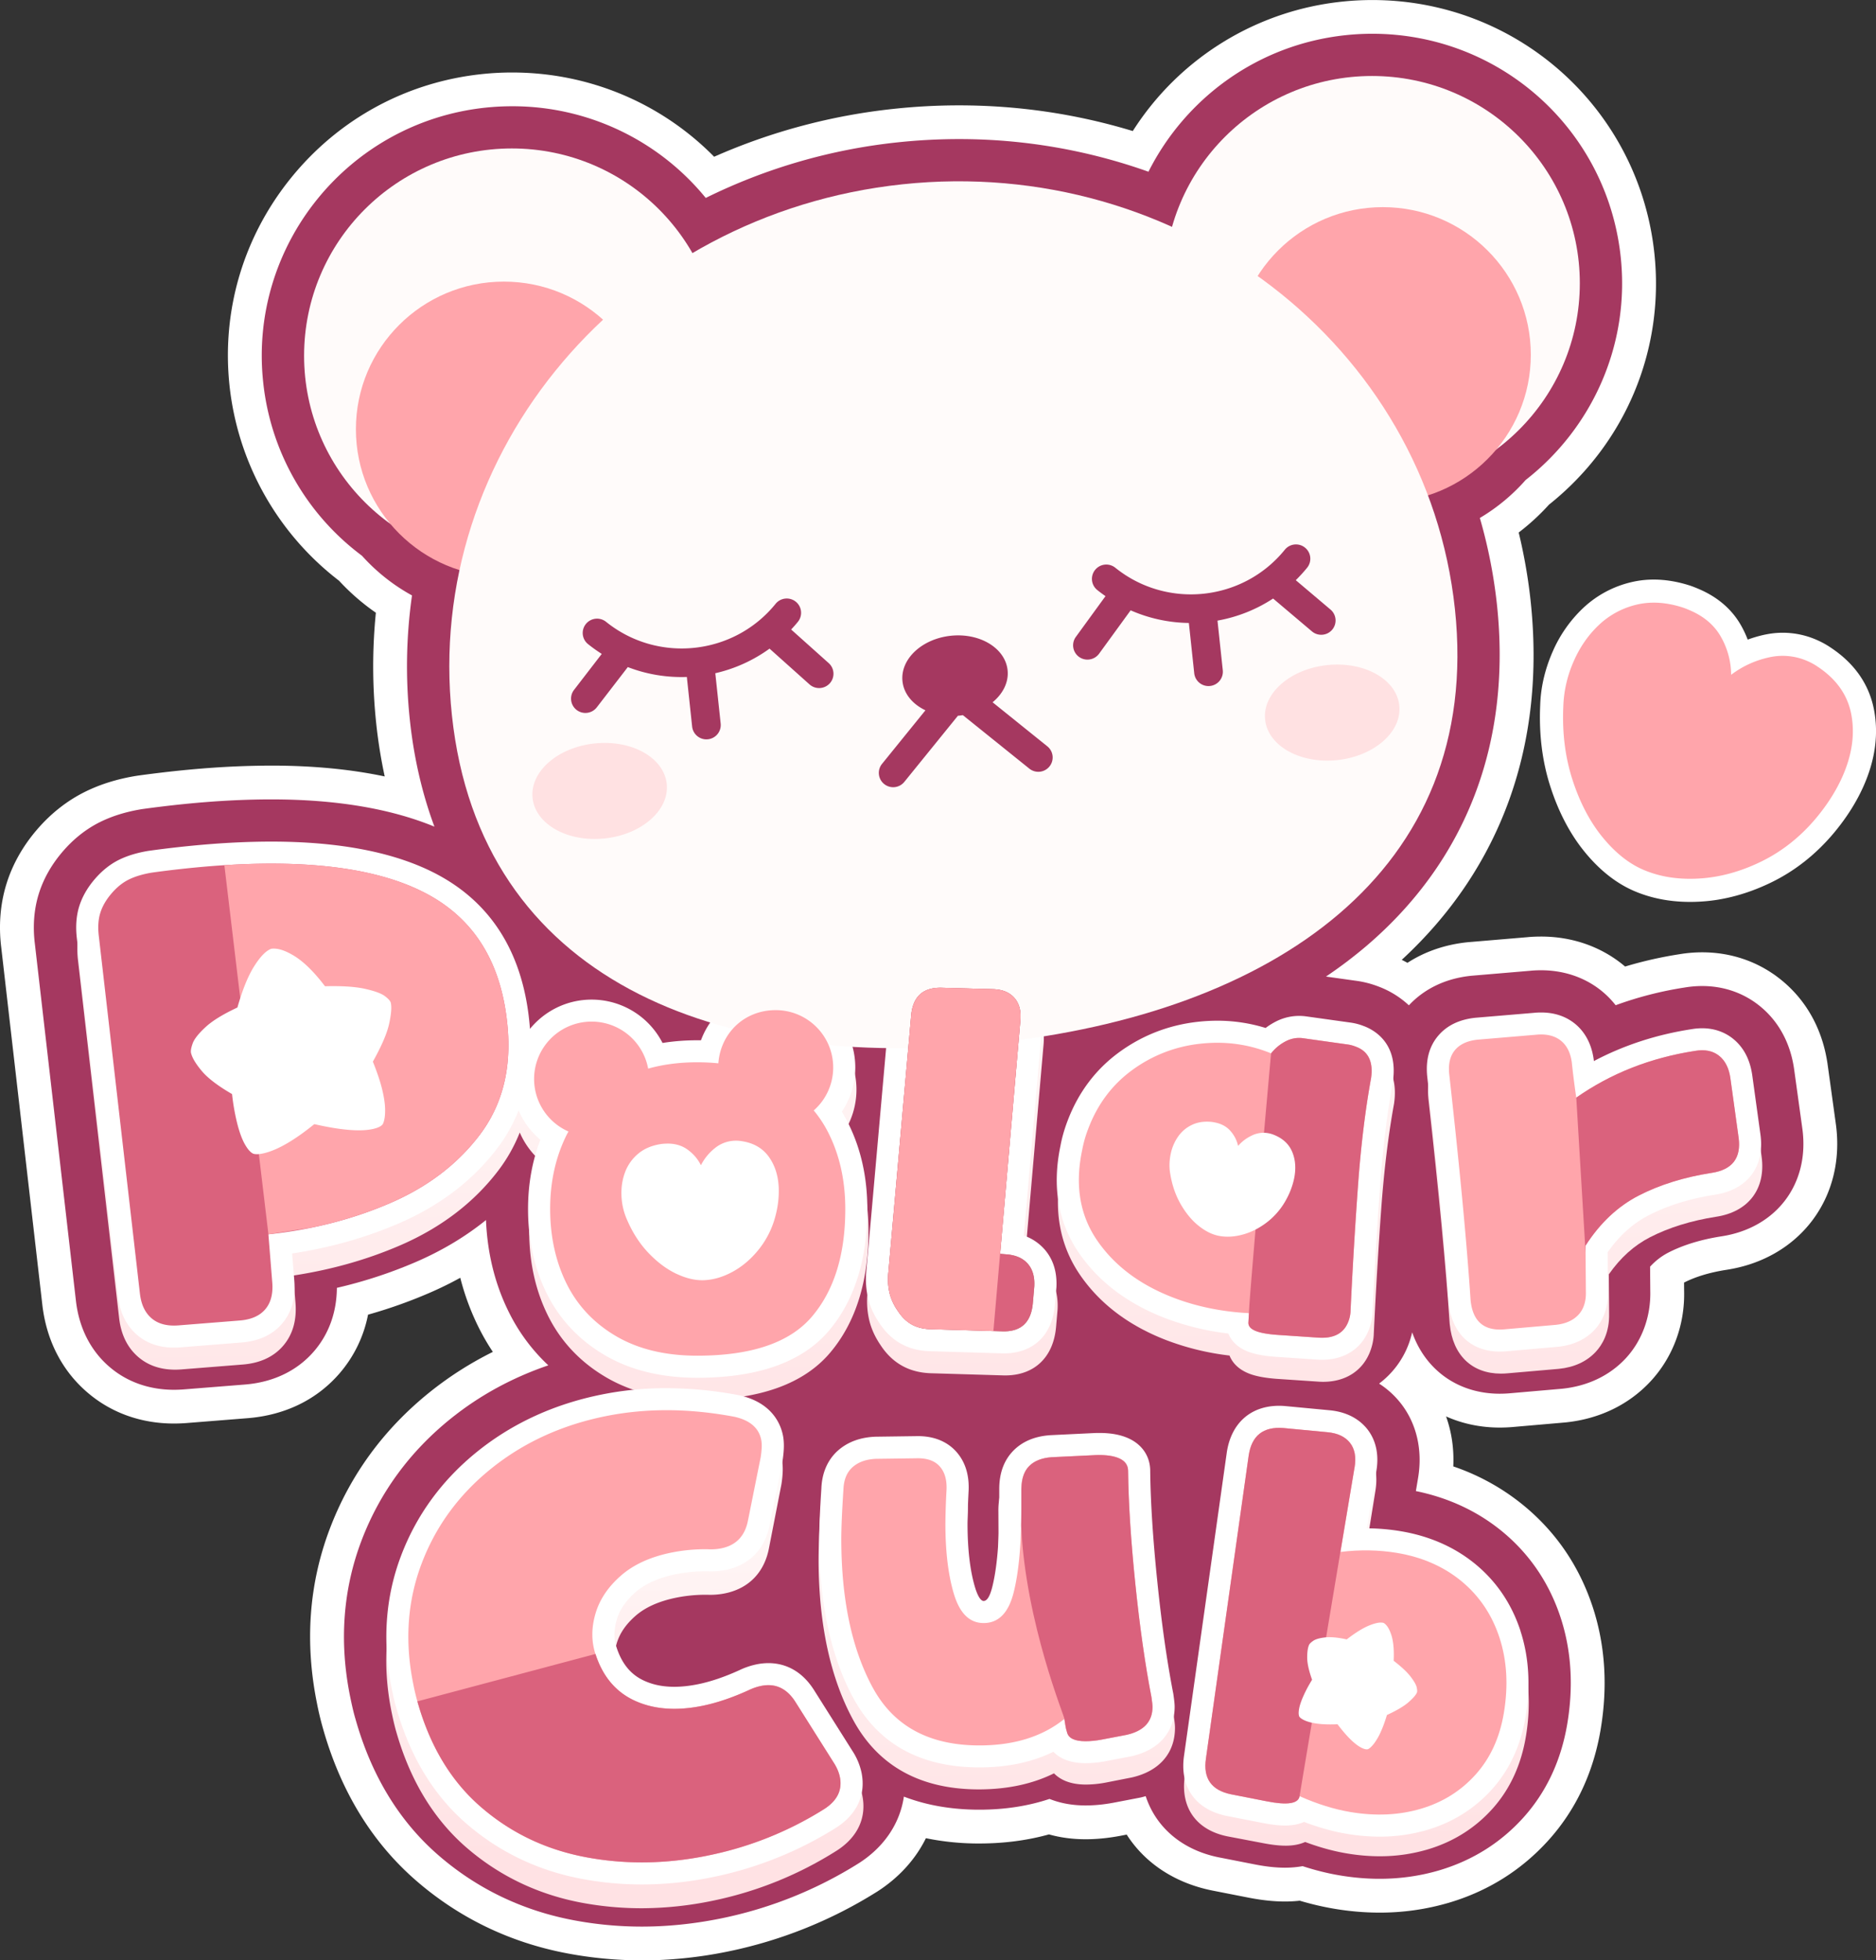 <svg xmlns="http://www.w3.org/2000/svg" width="157" height="164" fill="none"><rect width="100%" height="100%" fill="#333333" stroke="none"/><g clip-path="url(#a)"><path fill="#fff" d="M53.716 164c-2.135 0-4.272-.203-6.35-.604-4.734-.914-8.95-2.953-12.533-6.059-3.709-3.215-6.341-7.521-7.82-12.797a24.624 24.624 0 0 1-.49-2.063c-1.027-5.08-.666-9.983 1.074-14.571 1.711-4.513 4.535-8.368 8.394-11.461a29.012 29.012 0 0 1 5.255-3.347 18.671 18.671 0 0 1-1.19-2.053 20.742 20.742 0 0 1-1.536-4.148c-.831.459-1.696.883-2.589 1.268a40.665 40.665 0 0 1-5.13 1.818 10.63 10.63 0 0 1-2.347 4.868c-1.904 2.228-4.578 3.541-7.732 3.792l-5.122.408c-.361.028-.707.04-1.041.04-2.741 0-5.23-.887-7.203-2.565-2.147-1.82-3.469-4.371-3.814-7.373L.106 79.28C-.122 77.446.018 75.662.524 74c.5-1.637 1.356-3.174 2.546-4.565 1.179-1.381 2.559-2.464 4.098-3.219 1.257-.613 2.617-1.037 4.168-1.297l.212-.033c1.91-.262 3.71-.46 5.365-.592a73.637 73.637 0 0 1 5.8-.244c3.46 0 6.629.304 9.483.906a42.017 42.017 0 0 1-.71-4.427 45.136 45.136 0 0 1-.03-9.269 18.584 18.584 0 0 1-3.081-2.676 23.778 23.778 0 0 1-9.166-16.315c-.671-6.285 1.157-12.461 5.15-17.39 3.992-4.928 9.662-8.012 15.964-8.68a23.88 23.88 0 0 1 2.537-.134c6.418 0 12.465 2.545 16.906 7.048a50.322 50.322 0 0 1 15.081-4.012 51.22 51.22 0 0 1 5.4-.287c4.969 0 9.852.721 14.554 2.149A23.672 23.672 0 0 1 112.308.138c.839-.09 1.693-.135 2.537-.135 12.168 0 22.318 9.11 23.607 21.19.864 8.093-2.43 15.934-8.82 21.026a18.797 18.797 0 0 1-2.534 2.33 44.63 44.63 0 0 1 .998 5.729c1.279 11.98-2.447 22.329-10.785 30.021.161.08.321.163.477.25 1.467-.95 3.183-1.538 5.07-1.727l4.981-.42c.296-.032.73-.051 1.134-.051 2.47 0 4.762.756 6.628 2.183.136.105.271.214.402.325 1.476-.445 3-.791 4.553-1.031a11.532 11.532 0 0 1 1.9-.158c2.422 0 4.677.774 6.525 2.24 2.197 1.743 3.572 4.234 3.979 7.206l.683 4.936c.834 6.134-3.027 11.255-9.176 12.182-1.375.216-2.569.574-3.531 1.066l.005.662c.078 2.864-.932 5.596-2.842 7.636-1.821 1.938-4.268 3.112-7.082 3.4l-4.346.378c-.344.033-.765.053-1.159.053-1.617 0-3.136-.327-4.493-.933.468 1.307.674 2.721.604 4.182a18.807 18.807 0 0 1 5.943 3.311c2.698 2.235 4.628 5.09 5.739 8.489 1.033 3.17 1.254 6.599.653 10.19-.604 3.611-2.069 6.729-4.355 9.27-2.257 2.507-5.067 4.272-8.353 5.244a20.435 20.435 0 0 1-5.794.825c-1.231 0-2.496-.106-3.761-.318a23.999 23.999 0 0 1-2.917-.679c-.407.045-.822.068-1.242.068-.967 0-2.004-.114-3.168-.347l-2.925-.574c-3.125-.632-5.623-2.29-7.152-4.677l-.56.108c-1 .187-1.965.281-2.883.281-1.075 0-2.101-.136-3.06-.405-1.82.506-3.775.76-5.829.76a21.91 21.91 0 0 1-4.47-.443c-.868 1.758-2.243 3.282-4.034 4.44a37.639 37.639 0 0 1-12.672 5.067 36.11 36.11 0 0 1-7.07.717l.003-.005Z"/><path fill="#A53860" d="m150.838 94.432-.684-4.94c-.307-2.237-1.322-4.095-2.938-5.376-1.341-1.064-2.987-1.626-4.762-1.626-.486 0-.99.043-1.465.124a30.176 30.176 0 0 0-5.778 1.482 7.456 7.456 0 0 0-1.338-1.325c-1.367-1.047-3.063-1.6-4.904-1.6-.319 0-.648.015-.895.042l-4.934.417c-2.126.214-3.923 1.072-5.232 2.474a7.659 7.659 0 0 0-2.496-1.554 8.359 8.359 0 0 0-2.017-.512l-2.425-.34a38.229 38.229 0 0 0 3.38-2.557c8.381-7.153 12.158-17.033 10.927-28.568a42.391 42.391 0 0 0-1.43-7.24 15.978 15.978 0 0 0 3.834-3.179c5.507-4.293 8.745-11.237 7.953-18.664-1.135-10.64-10.074-18.665-20.791-18.665-.742 0-1.495.04-2.236.119-7.344.779-13.401 5.282-16.493 11.422a47.216 47.216 0 0 0-15.868-2.73c-1.692 0-3.409.092-5.1.27a47.535 47.535 0 0 0-16.083 4.653 20.87 20.87 0 0 0-16.204-7.67c-.743 0-1.496.04-2.238.118-11.476 1.22-19.819 11.52-18.596 22.963a20.813 20.813 0 0 0 8.268 14.522 15.893 15.893 0 0 0 4.187 3.321 42.193 42.193 0 0 0-.18 10.417c.338 3.177 1.03 6.161 2.056 8.926-3.669-1.509-8.24-2.28-13.644-2.28-1.75 0-3.627.077-5.576.233-1.6.127-3.338.318-5.194.572-.027.004-.11.018-.137.021-1.275.216-2.383.557-3.39 1.048-1.19.583-2.264 1.431-3.192 2.518-.935 1.095-1.605 2.291-1.991 3.554-.39 1.28-.495 2.682-.314 4.136l3.437 29.875c.262 2.276 1.246 4.197 2.84 5.546 1.451 1.235 3.306 1.889 5.363 1.889.263 0 .536-.01.817-.032l5.122-.408c2.389-.191 4.396-1.161 5.803-2.807 1.231-1.442 1.878-3.253 1.892-5.281a38.742 38.742 0 0 0 6.614-2.165c2.183-.943 4.144-2.116 5.866-3.507.115 2.799.76 5.393 1.923 7.723a15.469 15.469 0 0 0 3.293 4.431c-2.99 1.021-5.715 2.497-8.121 4.424-3.46 2.772-5.99 6.223-7.52 10.258-1.548 4.087-1.867 8.465-.948 13.015.167.819.317 1.448.442 1.86 1.327 4.735 3.665 8.58 6.95 11.428 3.202 2.777 6.975 4.599 11.213 5.417 1.902.367 3.856.553 5.812.553 2.135 0 4.325-.223 6.51-.661a34.676 34.676 0 0 0 11.691-4.67c2.11-1.364 3.404-3.335 3.728-5.544 1.88.723 3.993 1.094 6.318 1.094 2.112 0 4.078-.302 5.87-.901.811.326 1.807.546 3.019.546.744 0 1.529-.076 2.347-.23 0 0 2.213-.424 2.254-.433.147-.034.287-.074.429-.113.847 2.587 3.022 4.491 6.11 5.117l2.936.576c.978.196 1.832.291 2.61.291.512 0 1.006-.044 1.476-.129 1.063.346 2.117.61 3.148.779 1.111.186 2.22.279 3.296.279 1.718 0 3.396-.238 4.989-.708 2.776-.822 5.149-2.309 7.05-4.422 1.92-2.136 3.155-4.776 3.669-7.85.525-3.14.339-6.117-.553-8.852-.942-2.883-2.574-5.302-4.854-7.191-2.054-1.699-4.495-2.846-7.266-3.413l.186-1.11c.391-2.343-.131-4.567-1.471-6.26a7.374 7.374 0 0 0-1.793-1.622 7.351 7.351 0 0 0 2.468-3.291c.124-.327.22-.661.301-.997 1.103 3.142 3.842 5.135 7.328 5.135.318 0 .649-.018.913-.043l4.303-.374c2.125-.218 3.955-1.085 5.302-2.516 1.399-1.495 2.136-3.537 2.08-5.687l-.016-2.008a5.41 5.41 0 0 1 1.523-1.176c1.237-.635 2.732-1.094 4.426-1.359 4.626-.698 7.42-4.397 6.795-9.004v.002Z"/><path fill="url(#b)" d="M121.322 110.73c0 .019.004.038.006.06.255 2.583 1.856 4.125 4.284 4.125.202 0 .412-.01.604-.03l4.248-.369c1.281-.131 2.314-.606 3.074-1.414.539-.576 1.172-1.606 1.127-3.249l-.024-3.244c.979-1.399 2.113-2.418 3.453-3.106 1.575-.807 3.433-1.383 5.517-1.71 2.721-.41 4.183-2.337 3.816-5.032l-.684-4.943c-.184-1.338-.733-2.378-1.633-3.092-.709-.562-1.593-.859-2.559-.859-.297 0-.609.028-.891.078-2.944.454-5.684 1.348-8.173 2.668-.003-.036-.016-.136-.018-.152-.226-1.641-1.024-2.56-1.654-3.043-.755-.577-1.68-.87-2.748-.87-.202 0-.413.01-.597.03l-4.876.41c-1.347.135-2.401.64-3.133 1.503-.749.882-1.061 2.023-.921 3.412.87 7.782 1.469 14.116 1.781 18.828l.001-.001Z" style="mix-blend-mode:multiply"/><path fill="url(#c)" d="M72.745 110.443c.171.718.492 1.423.956 2.099.507.776 1.136 1.366 1.868 1.756.72.386 1.568.583 2.52.591l5.825.174c.069.002.138.004.207.004 2.447 0 4.04-1.519 4.26-4.062l.125-1.454c.067-1.281-.266-2.352-.99-3.184a4.054 4.054 0 0 0-1.732-1.155l1.553-17.863c.141-1.636-.456-2.68-.984-3.268-.53-.59-1.507-1.299-3.145-1.327l-4.192-.117-.22-.003c-2.464 0-4.065 1.502-4.285 4.014l-1.914 21.551a6.968 6.968 0 0 0 .148 2.244Z" style="mix-blend-mode:multiply"/><path fill="url(#d)" d="M114.253 87.692a4.835 4.835 0 0 0-1.199-.309l-3.633-.509a4.128 4.128 0 0 0-.606-.044 4.27 4.27 0 0 0-1.97.488 5.71 5.71 0 0 0-.831.525 13.638 13.638 0 0 0-4.045-.608c-.542 0-1.098.031-1.651.093a13.567 13.567 0 0 0-6.534 2.525c-1.972 1.43-3.43 3.36-4.336 5.739-.28.733-.483 1.448-.605 2.127-.713 3.417-.187 6.435 1.568 8.972 1.676 2.426 4.131 4.263 7.3 5.463a21.985 21.985 0 0 0 5.185 1.249c.213.535.679 1.146 1.683 1.528.558.21 1.294.348 2.265.421l3.543.238c.119.007.234.011.347.011 1.884 0 3.319-.93 3.935-2.552a4.583 4.583 0 0 0 .303-1.531c.183-3.769.394-7.299.629-10.492.232-3.166.589-6.08 1.058-8.659l.011-.07c.451-3.16-1.544-4.274-2.421-4.608l.004.003Z" style="mix-blend-mode:multiply"/><path fill="url(#e)" d="M71.141 95.918c-.18-.367-.38-.724-.595-1.07a6.62 6.62 0 0 0 1.13-3.695c0-3.664-2.989-6.645-6.663-6.645-2.842 0-5.312 1.813-6.253 4.366-.104-.002-.207-.002-.312-.002-1.004 0-1.975.076-2.904.226a6.661 6.661 0 0 0-5.935-3.627c-2.08 0-3.939.956-5.161 2.449-.004-.04-.004-.081-.007-.124-.482-6.01-3.09-10.318-7.753-12.8-3.42-1.82-8.088-2.744-13.877-2.744a66.81 66.81 0 0 0-5.292.223 88.873 88.873 0 0 0-5.025.556c-.935.157-1.725.398-2.418.735-.751.368-1.444.919-2.059 1.638-.618.723-1.054 1.495-1.299 2.291-.244.804-.306 1.721-.182 2.707l3.435 29.875c.16 1.391.707 2.49 1.621 3.265.816.693 1.845 1.043 3.066 1.043.173 0 .35-.008.535-.022l5.122-.408c1.453-.116 2.594-.646 3.39-1.578.795-.931 1.14-2.139 1.023-3.59l-.182-2.277c3.177-.482 6.18-1.33 8.949-2.528 3.41-1.474 6.173-3.582 8.212-6.264a13.375 13.375 0 0 0 1.791-3.175 6.662 6.662 0 0 0 1.823 2.456c-.685 1.78-1.033 3.721-1.033 5.79 0 2.603.53 4.984 1.572 7.08 1.077 2.166 2.72 3.904 4.88 5.164 2.13 1.244 4.723 1.875 7.705 1.875 5.104 0 8.812-1.326 11.024-3.939 2.133-2.521 3.213-5.945 3.213-10.178 0-2.599-.52-4.977-1.546-7.07l.005-.003Z" style="mix-blend-mode:multiply"/><path fill="url(#f)" d="m71.362 148.327-3.155-4.938c-1.2-1.93-2.776-2.327-3.889-2.32a4.98 4.98 0 0 0-.967.104 6.32 6.32 0 0 0-1.444.493c-1.251.58-2.426.984-3.492 1.205a10.04 10.04 0 0 1-1.956.221c-.959.005-1.792-.157-2.547-.5-1.105-.5-1.863-1.41-2.315-2.788-.234-.703-.232-1.449.003-2.277.24-.845.748-1.605 1.553-2.318.813-.725 1.956-1.243 3.394-1.541.79-.163 1.609-.249 2.436-.253h.195a6.22 6.22 0 0 0 1.513-.12c1.983-.41 3.287-1.765 3.668-3.802l1.033-5.295.014-.081c.13-.872.134-1.539.018-2.105-.206-.991-.955-2.742-3.656-3.334a32.664 32.664 0 0 0-6.098-.563c-1.858.01-3.69.199-5.448.563-3.933.815-7.408 2.428-10.328 4.794-2.946 2.388-5.091 5.346-6.374 8.789-1.29 3.463-1.535 7.19-.727 11.073.147.709.279 1.244.388 1.606 1.163 4.051 3.154 7.309 5.922 9.68 2.739 2.348 5.965 3.882 9.59 4.561a27.24 27.24 0 0 0 5.142.459 29.486 29.486 0 0 0 5.806-.626 31.018 31.018 0 0 0 10.44-4.229c1.724-1.129 2.463-2.764 2.08-4.603a5.364 5.364 0 0 0-.8-1.857l.001.002Z" style="mix-blend-mode:multiply"/><path fill="url(#g)" d="M98.206 143.378c-.537-2.684-1.003-5.832-1.385-9.359-.383-3.523-.6-6.627-.643-9.205-.007-1.196-.66-2.18-1.792-2.701-.675-.311-1.49-.459-2.494-.454-.115 0-.234.003-.383.009 0 0-3.719.199-3.733.201-1.295.101-2.33.548-3.078 1.329-.767.802-1.153 1.876-1.146 3.194l.009 1.684c.016 2.786-.17 4.984-.551 6.533-.19.769-.429 1.158-.712 1.16-.333.001-.605-.746-.707-1.066-.44-1.396-.67-3.217-.682-5.415-.004-.597.02-1.475.069-2.581.085-1.391-.262-2.532-1.031-3.396-.534-.597-1.526-1.308-3.225-1.297-.07 0-3.535.067-3.549.069-1.261.053-2.312.443-3.125 1.162-.6.534-1.327 1.518-1.386 3.182-.11 1.879-.16 3.258-.156 4.218.03 5.339 1.014 9.811 2.92 13.291 2.11 3.852 5.675 5.79 10.595 5.762 2.343-.014 4.414-.465 6.187-1.343.491.507 1.317.945 2.7.938a9.17 9.17 0 0 0 1.682-.175l2.144-.422c2.3-.528 3.61-2.048 3.598-4.169 0-.184-.021-.433-.113-1.059l-.016-.09h.003Z" style="mix-blend-mode:multiply"/><path fill="url(#h)" d="M127.245 138.016c-.744-2.235-2.016-4.101-3.779-5.546-1.747-1.427-3.869-2.351-6.313-2.744a17.685 17.685 0 0 0-2.82-.221l.776-4.807c.28-1.731-.27-2.853-.78-3.489-.501-.628-1.454-1.409-3.152-1.561l-3.733-.332a6.356 6.356 0 0 0-.51-.017c-2.374.014-3.999 1.473-4.352 3.924l-3.428 25.352c-.383 2.65.964 4.54 3.609 5.06l2.954.562c.747.144 1.373.213 1.913.21.668-.004 1.189-.126 1.597-.309 1.233.462 2.445.791 3.614.978.921.149 1.835.221 2.714.216a14 14 0 0 0 3.98-.587c2.136-.645 3.952-1.796 5.402-3.425 1.454-1.637 2.39-3.684 2.776-6.089.416-2.578.259-4.991-.468-7.175Z" style="mix-blend-mode:multiply"/><path fill="#fff" d="M72.647 108.599c.172.717.492 1.422.957 2.099.507.775 1.135 1.365 1.867 1.756.721.385 1.568.583 2.521.59l5.824.175.207.003c2.447 0 4.04-1.519 4.26-4.062l.126-1.454c.067-1.281-.266-2.351-.99-3.183a4.056 4.056 0 0 0-1.732-1.156l1.552-17.862c.142-1.636-.455-2.68-.983-3.269-.53-.59-1.508-1.299-3.145-1.327l-4.192-.116a9.087 9.087 0 0 0-.22-.004c-2.464 0-4.066 1.502-4.286 4.014L72.5 106.355a7.01 7.01 0 0 0 .147 2.244Zm41.509-22.75a4.841 4.841 0 0 0-1.2-.31l-3.632-.508a4.267 4.267 0 0 0-2.576.444 5.654 5.654 0 0 0-.831.524 13.643 13.643 0 0 0-4.045-.608c-.542 0-1.098.032-1.651.094-2.4.27-4.598 1.118-6.535 2.525-1.971 1.43-3.43 3.36-4.335 5.738-.28.734-.484 1.45-.606 2.128-.712 3.417-.186 6.434 1.568 8.971 1.676 2.426 4.132 4.264 7.3 5.463a21.98 21.98 0 0 0 5.186 1.25c.212.535.678 1.146 1.683 1.528.558.21 1.293.348 2.264.42l3.544.239c.118.007.233.01.347.01 1.883 0 3.318-.929 3.935-2.551.188-.493.29-1.009.303-1.532.182-3.768.393-7.298.629-10.49.232-3.167.588-6.08 1.058-8.66l.01-.07c.452-3.16-1.543-4.275-2.42-4.608l.004.003Zm7.069 23.036c0 .019.003.039.005.06.255 2.583 1.857 4.125 4.284 4.125.202 0 .413-.01.604-.03l4.249-.369c1.281-.131 2.314-.606 3.074-1.413.539-.576 1.171-1.606 1.127-3.249l-.025-3.244c.98-1.4 2.114-2.419 3.453-3.106 1.575-.808 3.434-1.384 5.517-1.71 2.722-.41 4.184-2.338 3.817-5.032l-.684-4.944c-.184-1.338-.734-2.378-1.634-3.092-.708-.562-1.592-.859-2.558-.859-.298 0-.61.029-.891.078-2.945.454-5.684 1.348-8.173 2.668a25.198 25.198 0 0 0-.018-.152c-.227-1.641-1.024-2.56-1.655-3.042-.755-.578-1.679-.871-2.748-.871-.202 0-.413.01-.597.03l-4.876.41c-1.346.136-2.401.64-3.132 1.503-.75.882-1.062 2.023-.922 3.412.87 7.783 1.469 14.117 1.781 18.829l.002-.002Zm-49.917 37.548-3.128-4.956c-1.188-1.937-2.764-2.343-3.874-2.343a4.97 4.97 0 0 0-.968.099 6.243 6.243 0 0 0-1.446.486c-1.252.572-2.43.97-3.499 1.185-.693.14-1.35.211-1.958.211-.958 0-1.789-.168-2.542-.515-1.104-.507-1.855-1.42-2.3-2.8-.23-.705-.223-1.449.016-2.277.245-.845.757-1.599 1.566-2.31.819-.719 1.964-1.231 3.404-1.521.79-.159 1.61-.24 2.438-.24h.195a6.41 6.41 0 0 0 1.515-.111c1.984-.4 3.295-1.748 3.688-3.781l1.063-5.29.015-.081c.134-.87.143-1.539.03-2.105-.2-.991-.94-2.747-3.636-3.353a32.55 32.55 0 0 0-6.095-.597 26.93 26.93 0 0 0-5.45.533c-3.938.792-7.421 2.386-10.355 4.735-2.961 2.373-5.123 5.318-6.425 8.755-1.31 3.456-1.575 7.18-.788 11.069.143.708.27 1.246.379 1.608 1.137 4.058 3.111 7.327 5.864 9.714 2.725 2.364 5.943 3.917 9.564 4.615a27.14 27.14 0 0 0 5.138.489c1.901 0 3.856-.2 5.81-.592a31.066 31.066 0 0 0 10.466-4.17c1.73-1.118 2.478-2.749 2.106-4.59a5.357 5.357 0 0 0-.79-1.86l-.003-.007Z"/><path fill="#fff" d="M98.18 141.636c-.523-2.686-.97-5.838-1.33-9.368-.364-3.526-.563-6.631-.59-9.208 0-1.196-.648-2.184-1.776-2.712-.673-.315-1.488-.469-2.491-.469-.115 0-.234.002-.383.007 0 0-3.719.179-3.735.181-1.295.093-2.333.535-3.084 1.311-.773.796-1.165 1.869-1.165 3.187v1.684c0 2.786-.198 4.984-.588 6.53-.193.767-.435 1.155-.717 1.155-.333 0-.6-.749-.7-1.07-.432-1.398-.65-3.221-.65-5.419 0-.597.028-1.475.083-2.581.094-1.391-.246-2.534-1.012-3.403-.53-.601-1.516-1.317-3.217-1.317l-3.549.048c-1.261.046-2.316.431-3.132 1.145-.605.53-1.336 1.511-1.404 3.173-.12 1.877-.18 3.256-.18 4.218 0 5.339.956 9.816 2.843 13.307 2.087 3.864 5.641 5.823 10.562 5.823 2.342 0 4.415-.438 6.194-1.307.489.511 1.31.952 2.694.952a9.04 9.04 0 0 0 1.682-.166l2.145-.41c2.302-.514 3.624-2.026 3.624-4.148 0-.184-.018-.433-.108-1.058a.786.786 0 0 0-.016-.09v.005Zm29.069-5.194c-.732-2.241-1.993-4.114-3.749-5.568-1.738-1.438-3.857-2.372-6.297-2.779a17.566 17.566 0 0 0-2.821-.237l.805-4.804c.289-1.729-.254-2.855-.76-3.494-.498-.631-1.448-1.415-3.143-1.578l-3.732-.353a5.969 5.969 0 0 0-.51-.022c-2.374 0-4.008 1.453-4.373 3.9l-3.573 25.332c-.397 2.649.937 4.546 3.58 5.082l2.95.577c.746.149 1.372.223 1.912.223.668 0 1.191-.119 1.598-.3 1.232.469 2.44.805 3.607 1 .922.153 1.834.231 2.715.231a14.01 14.01 0 0 0 3.981-.564c2.14-.632 3.963-1.774 5.421-3.394 1.464-1.627 2.412-3.671 2.812-6.072.431-2.574.287-4.99-.427-7.179l.004-.001ZM71.044 94.074c-.181-.368-.38-.725-.596-1.071a6.62 6.62 0 0 0 1.13-3.695c0-3.664-2.988-6.645-6.663-6.645-2.842 0-5.312 1.813-6.252 4.366l-.312-.001c-1.005 0-1.976.075-2.904.226a6.661 6.661 0 0 0-5.936-3.628c-2.08 0-3.938.956-5.16 2.45-.004-.041-.004-.082-.008-.124-.482-6.011-3.09-10.319-7.753-12.8-3.42-1.82-8.088-2.745-13.876-2.745-1.657 0-3.437.074-5.292.223a88.962 88.962 0 0 0-5.025.556c-.936.158-1.726.398-2.419.735-.75.368-1.444.92-2.058 1.638-.619.723-1.054 1.495-1.299 2.292-.244.804-.307 1.72-.182 2.707l3.435 29.874c.16 1.391.707 2.49 1.621 3.265.815.693 1.845 1.043 3.065 1.043.174 0 .351-.007.535-.021l5.122-.408c1.453-.117 2.594-.647 3.39-1.578.795-.931 1.14-2.14 1.024-3.59l-.183-2.278c3.177-.482 6.18-1.33 8.95-2.528 3.41-1.474 6.172-3.581 8.211-6.263a13.367 13.367 0 0 0 1.792-3.175 6.663 6.663 0 0 0 1.823 2.456c-.686 1.779-1.033 3.72-1.033 5.789 0 2.603.53 4.984 1.572 7.08 1.077 2.166 2.72 3.905 4.879 5.164 2.131 1.244 4.723 1.875 7.705 1.875 5.105 0 8.813-1.325 11.024-3.938 2.133-2.522 3.214-5.946 3.214-10.179 0-2.599-.52-4.977-1.547-7.069l.006-.003Z"/><path fill="#FFFBFA" d="M42.84 47.102c9.603 0 17.389-7.764 17.389-17.341 0-9.578-7.786-17.342-17.39-17.342-9.604 0-17.39 7.764-17.39 17.342 0 9.577 7.786 17.34 17.39 17.34Z"/><path fill="#FFA5AB" d="M42.17 48.259c6.84 0 12.384-5.53 12.384-12.35 0-6.82-5.545-12.35-12.385-12.35s-12.384 5.53-12.384 12.35c0 6.82 5.545 12.35 12.384 12.35Z"/><path fill="#FFFBFA" d="M114.823 41.04c9.605 0 17.39-7.764 17.39-17.341 0-9.578-7.785-17.342-17.39-17.342-9.604 0-17.39 7.764-17.39 17.342 0 9.577 7.786 17.34 17.39 17.34Z"/><path fill="#FFA5AB" d="M115.727 42.029c6.84 0 12.385-5.53 12.385-12.35 0-6.82-5.545-12.35-12.385-12.35s-12.384 5.53-12.384 12.35c0 6.82 5.544 12.35 12.384 12.35Z"/><path fill="#FFFBFA" d="M121.76 50.946c2.358 22.084-15.389 33.847-38.57 36.308-23.18 2.461-43.012-5.313-45.368-27.396-2.359-22.083 14.52-41.98 37.7-44.44 23.18-2.461 43.881 13.445 46.238 35.528Z"/><path fill="#FFE1E2" d="M50.608 70.144c3.102-.33 5.425-2.376 5.19-4.57-.234-2.196-2.938-3.708-6.038-3.378-3.101.329-5.425 2.375-5.19 4.57.234 2.195 2.938 3.707 6.038 3.378Zm61.308-6.555c3.101-.33 5.424-2.376 5.19-4.57-.234-2.196-2.938-3.708-6.039-3.379-3.101.33-5.425 2.376-5.191 4.57.235 2.196 2.939 3.708 6.04 3.379Z"/><path fill="#A53860" d="M66.21 52.665c.193-.208.383-.42.565-.645a1.195 1.195 0 0 0-.178-1.683 1.203 1.203 0 0 0-1.689.178c-3.496 4.316-9.86 4.991-14.186 1.507a1.203 1.203 0 0 0-1.689.179 1.195 1.195 0 0 0 .18 1.684c.37.298.754.57 1.147.82l-2.32 3.01a1.198 1.198 0 0 0 1.078 1.922 1.2 1.2 0 0 0 .826-.46l2.597-3.37c1.591.615 3.273.885 4.94.827l.443 4.15a1.2 1.2 0 0 0 1.322 1.063 1.198 1.198 0 0 0 1.066-1.318l-.45-4.208a12.463 12.463 0 0 0 4.54-2.057l3.346 2.993a1.206 1.206 0 0 0 1.697-.092 1.194 1.194 0 0 0-.092-1.69l-3.143-2.811v.001Zm45.136-1.671-2.904-2.456c.331-.327.65-.673.949-1.042a1.194 1.194 0 0 0-.179-1.684 1.203 1.203 0 0 0-1.688.178c-3.496 4.315-9.858 4.991-14.186 1.506a1.202 1.202 0 0 0-1.689.18 1.196 1.196 0 0 0 .179 1.684c.225.18.455.35.69.512l-2.48 3.408a1.196 1.196 0 0 0 1.099 1.894 1.2 1.2 0 0 0 .845-.487l2.64-3.628a12.485 12.485 0 0 0 4.872 1.057l.45 4.208a1.2 1.2 0 0 0 1.322 1.064 1.2 1.2 0 0 0 1.067-1.318l-.443-4.15a12.479 12.479 0 0 0 4.654-1.847l3.25 2.748c.26.22.588.31.903.277a1.196 1.196 0 0 0 .65-2.104h-.001Zm-28.279 7.758c.868-.712 1.364-1.679 1.256-2.69-.197-1.844-2.326-3.132-4.754-2.874-2.429.258-4.238 1.963-4.041 3.808.111 1.053.854 1.922 1.92 2.427l-3.633 4.483a1.195 1.195 0 0 0 .178 1.683 1.201 1.201 0 0 0 1.689-.178l4.486-5.534c.037-.003.075-.003.113-.007.101-.01.199-.028.298-.042l5.562 4.473a1.2 1.2 0 0 0 1.688-.18 1.196 1.196 0 0 0-.18-1.684l-4.582-3.687v.002Z"/><path fill="#DA627D" d="M8.39 76.386c.17-.556.481-1.1.935-1.63.452-.53.94-.923 1.465-1.18.524-.257 1.162-.446 1.912-.573a87.133 87.133 0 0 1 4.863-.536c8.01-.637 14.06.131 18.15 2.31 4.09 2.178 6.35 5.952 6.78 11.321.279 3.47-.508 6.424-2.361 8.863-1.854 2.438-4.345 4.334-7.474 5.685-3.128 1.354-6.528 2.226-10.198 2.617l.323 4.026c.076.951-.12 1.698-.588 2.246-.468.548-1.179.86-2.13.936l-5.122.408c-.952.076-1.703-.12-2.252-.586-.551-.467-.879-1.157-.983-2.071L8.274 78.347c-.094-.749-.055-1.404.115-1.96Zm18.663 13.956c1.166-.487 1.713-1.19 1.64-2.108-.081-1.014-.836-1.77-2.262-2.266-1.426-.495-3.233-.773-5.418-.83l.508 6.337c2.523-.267 4.368-.645 5.534-1.133h-.002Z"/><path fill="#FFA5AB" d="M35.718 74.775c-3.88-2.068-9.53-2.863-16.941-2.394l3.687 30.88 3.527-.548a33.451 33.451 0 0 0 6.671-2.071c3.13-1.353 5.622-3.247 7.473-5.685 1.854-2.438 2.64-5.392 2.362-8.862-.43-5.37-2.691-9.144-6.78-11.322l.001.002Zm-8.665 15.567c-1.166.487-3.012.866-5.533 1.132l-.509-6.335c2.185.056 3.992.332 5.418.828 1.428.497 2.183 1.253 2.263 2.267.072.917-.473 1.62-1.641 2.108h.002Z"/><path fill="#fff" d="M26.3 94.047c-1.657 1.341-3.048 2.149-4.176 2.423-.399.097-.704.114-.914.053-.236-.098-.477-.368-.727-.813-.25-.445-.47-1.064-.664-1.859a18.458 18.458 0 0 1-.399-2.323c-1.178-.682-2.02-1.322-2.526-1.922-.505-.6-.808-1.105-.907-1.516-.04-.16.005-.423.134-.79.128-.368.486-.822 1.07-1.364.585-.543 1.478-1.09 2.677-1.649.424-1.49.892-2.643 1.405-3.454.512-.81.987-1.298 1.427-1.46.531-.073 1.19.139 1.979.633.788.497 1.628 1.33 2.52 2.502 1.425-.037 2.543.036 3.353.218.811.182 1.363.385 1.657.607.294.223.458.409.494.553.087.357.042.94-.133 1.748-.175.807-.63 1.867-1.366 3.182.356.881.615 1.653.776 2.314.172.702.255 1.302.25 1.8-.005.499-.07.87-.193 1.11-.114.168-.37.3-.77.396-1.048.254-2.705.124-4.969-.394l.002.005Z"/><path fill="#FFA5AB" d="M105.139 111.365c-.436-.166-.657-.395-.663-.69l.048-.817c-2.244-.118-4.33-.542-6.252-1.27-2.823-1.069-4.966-2.664-6.433-4.786-1.467-2.122-1.893-4.647-1.276-7.575a9.943 9.943 0 0 1 .52-1.823c.779-2.046 2.01-3.68 3.695-4.901a11.695 11.695 0 0 1 5.652-2.184c2.085-.235 4.068.034 5.946.804a3.717 3.717 0 0 1 1.221-1.009c.474-.244.962-.33 1.463-.258l3.678.516c.199.018.452.083.76.202 1.026.388 1.441 1.263 1.246 2.623-.484 2.656-.845 5.608-1.083 8.854a415.2 415.2 0 0 0-.632 10.562 2.755 2.755 0 0 1-.183.94c-.37.971-1.187 1.424-2.452 1.355l-3.52-.237c-.771-.058-1.349-.159-1.733-.306h-.002Zm.142-14.129a7.03 7.03 0 0 0-1.527-.843c-.977-.369-1.859-.44-2.649-.213-.792.228-1.324.7-1.597 1.415-.253.666-.2 1.293.163 1.883.362.592.954 1.043 1.774 1.354 1.052.399 2.22.489 3.506.274.124-1.71.232-3 .33-3.871v.001Z"/><path fill="#DA627D" d="M104.476 110.677c.006.295.225.524.663.69.385.145.962.248 1.733.306l3.52.237c1.265.069 2.082-.382 2.452-1.355a2.75 2.75 0 0 0 .183-.94 415.2 415.2 0 0 1 .632-10.562c.24-3.248.599-6.198 1.083-8.854.195-1.36-.221-2.235-1.246-2.623a3.011 3.011 0 0 0-.76-.202l-3.678-.516a2.387 2.387 0 0 0-1.463.258 3.695 3.695 0 0 0-1.221 1.01s-1.848 20.528-1.851 21.736l-.048.816.001-.001Z"/><path fill="#fff" d="M100.293 102.535c-.558-.451-1.05-1.046-1.477-1.786-.427-.741-.718-1.576-.874-2.511-.1-.543-.09-1.1.027-1.677a3.926 3.926 0 0 1 .61-1.456 2.93 2.93 0 0 1 1.153-.99c.475-.232 1.022-.319 1.644-.26.074.007.181.024.319.052.544.112.974.35 1.291.72.318.367.527.78.628 1.24.32-.373.71-.666 1.169-.88a2.22 2.22 0 0 1 1.417-.173c.139.028.27.067.394.118.758.299 1.275.776 1.55 1.435.275.659.328 1.401.159 2.226a6.338 6.338 0 0 1-.625 1.693 6.008 6.008 0 0 1-1.6 1.931c-.654.51-1.343.866-2.069 1.063-.725.198-1.403.232-2.036.103-.56-.115-1.118-.396-1.678-.848h-.002Z"/><path fill="#FFA5AB" d="M123.071 108.763c-.315-4.763-.911-11.066-1.788-18.912-.087-.855.078-1.526.493-2.016.414-.487 1.05-.774 1.908-.86l4.844-.408c.857-.087 1.547.069 2.064.466.517.398.835 1.009.948 1.832a71.36 71.36 0 0 0 .376 2.962c2.903-2.032 6.215-3.334 9.93-3.907.824-.143 1.497-.009 2.016.403.52.412.837 1.044.954 1.9l.684 4.945c.232 1.708-.523 2.694-2.263 2.955-2.301.359-4.33.992-6.088 1.894-1.757.903-3.244 2.301-4.459 4.193l.03 3.83c.025.831-.184 1.483-.629 1.958-.447.475-1.084.754-1.912.839l-4.222.368c-1.747.173-2.709-.64-2.886-2.44v-.002Z"/><path fill="#DA627D" d="m132.695 104.754-.003-.546c1.215-1.892 2.701-3.29 4.459-4.193 1.758-.902 3.786-1.533 6.088-1.894 1.74-.263 2.494-1.247 2.262-2.955l-.684-4.946c-.117-.853-.434-1.487-.953-1.899-.519-.412-1.19-.546-2.016-.403-3.715.573-7.027 1.875-9.931 3.907l.775 12.929h.003Z"/><path fill="#FFA5AB" d="M69.382 94.883a9.983 9.983 0 0 0-1.281-1.984 4.781 4.781 0 0 0 1.628-3.592c0-2.652-2.154-4.8-4.814-4.8s-4.615 1.962-4.796 4.448a18.393 18.393 0 0 0-1.768-.086c-1.497 0-2.863.18-4.109.53a4.808 4.808 0 0 0-4.73-3.933 4.806 4.806 0 0 0-4.814 4.8 4.8 4.8 0 0 0 2.877 4.394c-.044.081-.09.16-.133.242-.934 1.86-1.4 3.94-1.4 6.239 0 2.298.46 4.412 1.38 6.26.92 1.846 2.306 3.311 4.157 4.392 1.853 1.081 4.11 1.622 6.772 1.622 4.555 0 7.758-1.096 9.612-3.285 1.851-2.189 2.778-5.185 2.778-8.989 0-2.325-.454-4.414-1.36-6.26v.002Zm-8.253 9.01c-.563.575-1.49.863-2.778.863-1.044 0-1.901-.301-2.573-.903-.673-.603-1.008-1.477-1.008-2.627 0-1.151.35-1.997 1.049-2.628.7-.629 1.543-.943 2.532-.943 1.18 0 2.078.302 2.696.903.619.602.925 1.491.925 2.668 0 1.176-.282 2.093-.843 2.667Z"/><path fill="#fff" d="M56.623 106.572c-.813-.382-1.59-.958-2.331-1.73-.74-.772-1.345-1.701-1.813-2.79a5.442 5.442 0 0 1-.47-2.044c-.026-.69.075-1.34.304-1.95a3.698 3.698 0 0 1 1.105-1.548c.507-.422 1.147-.691 1.92-.804.091-.014.226-.025.403-.032.693-.026 1.288.136 1.784.488.496.353.874.793 1.134 1.32a4.329 4.329 0 0 1 1.157-1.42 2.77 2.77 0 0 1 1.669-.632 2.6 2.6 0 0 1 .514.027c1.011.136 1.782.563 2.314 1.28.531.72.818 1.605.859 2.658a7.924 7.924 0 0 1-.253 2.244 7.468 7.468 0 0 1-1.366 2.821c-.642.817-1.373 1.453-2.195 1.909-.823.455-1.636.699-2.444.731-.714.028-1.477-.148-2.29-.53v.002Z"/><path fill="#BC7975" d="M74.445 108.171a5.15 5.15 0 0 1-.104-1.657l1.913-21.548c.14-1.608 1.007-2.385 2.6-2.33l4.204.116c.797.014 1.403.253 1.818.714.414.461.586 1.088.519 1.878l-1.698 19.548.575.049c.765.066 1.35.329 1.748.79.4.461.581 1.089.539 1.88l-.12 1.391c-.142 1.636-.996 2.427-2.563 2.374l-5.852-.177c-.66-.001-1.22-.127-1.681-.372-.46-.246-.861-.631-1.201-1.154a4.479 4.479 0 0 1-.697-1.502Z"/><path fill="#DA627D" d="M74.445 108.171a5.15 5.15 0 0 1-.104-1.657l1.913-21.548c.14-1.608 1.007-2.385 2.6-2.33l4.204.116c.797.014 1.403.253 1.818.714.414.461.586 1.088.519 1.878l-1.698 19.548.575.049c.765.066 1.35.329 1.748.79.4.461.581 1.089.539 1.88l-.12 1.391c-.142 1.636-.996 2.427-2.563 2.374l-5.852-.177c-.66-.001-1.22-.127-1.681-.372-.46-.246-.861-.631-1.201-1.154a4.479 4.479 0 0 1-.697-1.502Z"/><path fill="#FFA5AB" d="M84.875 83.466c-.414-.461-1.02-.7-1.817-.714l-4.205-.117c-1.593-.054-2.459.721-2.599 2.33l-1.912 21.549a5.15 5.15 0 0 0 .105 1.657c.12.505.352 1.007.696 1.502.34.525.74.908 1.201 1.154.461.245 1.023.369 1.682.372l5.11.154.561-6.461 1.698-19.548c.069-.79-.105-1.417-.52-1.878Zm-14.59 65.193c.22 1.085-.214 1.977-1.3 2.678a29.05 29.05 0 0 1-9.826 3.91c-3.508.705-6.92.739-10.232.101-3.313-.64-6.214-2.037-8.701-4.196-2.49-2.157-4.254-5.097-5.298-8.82a18.216 18.216 0 0 1-.347-1.477c-.72-3.56-.484-6.912.705-10.051 1.19-3.14 3.142-5.796 5.854-7.969 2.71-2.171 5.898-3.627 9.562-4.364 3.384-.68 6.976-.66 10.772.057 1.287.29 2.03.929 2.231 1.92.07.341.053.827-.044 1.46l-1.063 5.29c-.254 1.307-1.001 2.086-2.242 2.335a4.416 4.416 0 0 1-1.1.076 14.257 14.257 0 0 0-3.045.274c-1.77.357-3.191 1.004-4.261 1.945-1.07.94-1.778 2-2.12 3.182-.343 1.181-.343 2.301 0 3.359.605 1.876 1.701 3.18 3.287 3.906 1.586.73 3.464.875 5.638.437 1.212-.244 2.512-.682 3.903-1.316a4.503 4.503 0 0 1 1.044-.356c1.211-.243 2.177.223 2.9 1.4l3.14 4.975c.28.428.46.843.541 1.244h.002Z"/><path fill="#DA627D" d="M59.16 155.247a29.065 29.065 0 0 0 9.827-3.91c1.086-.701 1.52-1.593 1.3-2.678-.082-.403-.262-.818-.542-1.244l-3.14-4.975c-.723-1.177-1.688-1.641-2.9-1.399-.342.068-.69.187-1.044.355-1.39.634-2.69 1.072-3.903 1.316-2.174.436-4.053.291-5.637-.436-1.586-.728-2.681-2.031-3.287-3.907l-14.904 3.965c1.044 3.723 2.808 6.661 5.298 8.82 2.487 2.159 5.387 3.556 8.7 4.196 3.312.639 6.723.606 10.233-.101v-.002Z"/><path fill="#FFA5AB" d="M73.03 141.168c-1.749-3.235-2.623-7.38-2.623-12.433 0-.915.059-2.29.178-4.122.03-.827.289-1.454.778-1.883.489-.428 1.148-.658 1.977-.688l3.334-.044c.89-.028 1.549.2 1.977.687.431.488.615 1.175.557 2.062a59.376 59.376 0 0 0-.089 2.704c0 2.394.245 4.381.732 5.961.489 1.581 1.311 2.371 2.468 2.371 1.244 0 2.082-.85 2.51-2.55.43-1.699.646-4.026.646-6.98v-1.684c0-.827.214-1.463.644-1.906.43-.444 1.06-.695 1.89-.755l3.69-.177c.857-.028 1.525.068 2 .288.473.221.71.569.71 1.043.03 2.659.229 5.791.601 9.396.37 3.606.822 6.781 1.355 9.53.059.415.089.68.089.798 0 1.241-.726 2.025-2.177 2.348l-2.09.4a7.331 7.331 0 0 1-1.334.132c-.917 0-1.436-.251-1.555-.752a3.517 3.517 0 0 1-.133-.555c-.03-.193-.058-.376-.089-.555-1.837 1.477-4.207 2.216-7.111 2.216-4.208 0-7.187-1.619-8.934-4.854l-.001.002Z"/><path fill="#DA627D" d="M96.454 142.786c0-.118-.03-.383-.089-.799-.533-2.747-.986-5.924-1.355-9.53-.37-3.604-.57-6.737-.6-9.396 0-.471-.238-.819-.711-1.042-.475-.223-1.141-.318-2-.288l-3.69.177c-.83.06-1.46.311-1.89.754-.36.371-.56.883-.618 1.523-.01.136-.018.272-.026.408v1.659c0 .47-.008.919-.018 1.357.358 8.209 3.724 16.196 3.618 16.196.03.177.058.363.088.555.03.193.075.377.133.555.119.502.638.753 1.556.753.414 0 .859-.045 1.334-.133l2.089-.399c1.45-.325 2.177-1.108 2.177-2.348l.002-.002Z"/><path fill="#FFA5AB" d="m100.926 147.112 3.577-25.349c.248-1.664 1.217-2.429 2.906-2.297l3.703.352c.841.081 1.463.376 1.865.883.403.509.532 1.191.388 2.05l-1.185 7.083c1.627-.2 3.2-.173 4.722.079 2.122.354 3.93 1.147 5.42 2.38 1.49 1.234 2.546 2.806 3.171 4.719.624 1.914.744 4.015.361 6.304-.345 2.061-1.134 3.776-2.365 5.144-1.231 1.369-2.755 2.321-4.571 2.857-1.816.537-3.772.63-5.866.282-1.377-.229-2.807-.673-4.29-1.332-.104.629-1.029.77-2.769.422l-2.955-.579c-1.655-.334-2.358-1.334-2.109-2.998h-.003Zm12.67-4.069c.917.152 1.701.099 2.349-.161.648-.26 1.026-.705 1.13-1.334.149-.887-.01-1.619-.473-2.196-.464-.578-1.169-.946-2.117-1.103-1.033-.171-2.289-.072-3.767.301l-.503 3.005c1.104.8 2.231 1.297 3.379 1.488h.002Z"/><path fill="#DA627D" d="M113.364 122.752c.143-.858.014-1.542-.388-2.049-.403-.509-1.024-.804-1.866-.884l-3.703-.351c-1.689-.133-2.656.632-2.906 2.297l-3.577 25.348c-.25 1.664.454 2.663 2.109 2.998l2.955.58c1.741.348 2.665.206 2.769-.423l3.418-20.433 1.185-7.083h.004Z"/><path fill="#fff" d="M111.936 144.249c-1.239.055-2.16-.055-2.766-.33-.215-.098-.356-.2-.429-.306-.069-.133-.074-.353-.021-.661.055-.307.188-.691.397-1.148.189-.414.418-.839.689-1.279-.271-.76-.408-1.38-.409-1.856 0-.475.051-.832.161-1.068.042-.092.159-.205.354-.338.195-.132.523-.226.985-.279.463-.053 1.065.003 1.809.166.744-.574 1.384-.968 1.914-1.178.531-.211.925-.276 1.18-.197.264.158.478.5.646 1.029.167.528.231 1.24.19 2.136.648.498 1.122.94 1.414 1.323.294.383.464.682.512.898.048.215.051.365.014.448-.094.207-.331.476-.71.806-.38.33-.978.684-1.795 1.06-.17.56-.342 1.03-.518 1.414a5.05 5.05 0 0 1-.559.97c-.188.242-.355.399-.5.471-.113.041-.276.013-.491-.085-.563-.256-1.252-.92-2.067-1.994v-.002Zm31.926-68.997a14.38 14.38 0 0 1-1.571.176c-2.043.119-3.916-.187-5.567-.904-1.499-.652-2.89-1.758-4.133-3.29-1.198-1.475-2.151-3.291-2.833-5.397-.683-2.101-.971-4.393-.862-6.812.041-1.49.389-3.01 1.032-4.482a11.088 11.088 0 0 1 2.531-3.645 8.813 8.813 0 0 1 4.577-2.299c1.361-.23 2.81-.107 4.309.361.237.074.53.187.893.344 1.578.688 2.762 1.73 3.513 3.1.199.36.37.73.512 1.105.408-.15.826-.275 1.258-.376.156-.037.312-.067.468-.094a7.058 7.058 0 0 1 4.052.495 7.17 7.17 0 0 1 1.155.633c2.007 1.323 3.241 3.093 3.645 5.25.377 2.011.092 4.12-.846 6.266-.6 1.374-1.452 2.726-2.531 4.014-1.487 1.769-3.239 3.154-5.209 4.115-1.448.707-2.924 1.19-4.391 1.438l-.002.002Z"/><path fill="#FFA5AB" d="M134.097 70.019c-1.051-1.295-1.884-2.887-2.495-4.776-.613-1.889-.87-3.931-.771-6.13a10.1 10.1 0 0 1 .874-3.798c.515-1.178 1.212-2.185 2.09-3.017a6.891 6.891 0 0 1 3.104-1.698c1.191-.299 2.479-.232 3.865.203.166.051.4.141.7.272 1.181.514 2.044 1.265 2.588 2.256a6.46 6.46 0 0 1 .824 3.122 8.057 8.057 0 0 1 3.085-1.438 5.161 5.161 0 0 1 3.306.29c.299.13.579.282.838.46 1.58 1.041 2.523 2.379 2.829 4.008.307 1.63.067 3.343-.717 5.136-.532 1.214-1.28 2.396-2.243 3.548-1.315 1.563-2.839 2.77-4.575 3.618-1.735.848-3.475 1.322-5.22 1.422-1.745.101-3.304-.148-4.681-.747-1.217-.528-2.351-1.442-3.403-2.735l.002.004Z"/></g><defs><linearGradient id="b" x1="134.061" x2="133.083" y1="121.451" y2="74.294" gradientUnits="userSpaceOnUse"><stop stop-color="#FFE2E4"/><stop offset="1" stop-color="#FFFBFA"/></linearGradient><linearGradient id="c" x1="80.82" x2="79.842" y1="122.553" y2="75.397" gradientUnits="userSpaceOnUse"><stop stop-color="#FFE2E4"/><stop offset="1" stop-color="#FFFBFA"/></linearGradient><linearGradient id="d" x1="103.181" x2="102.203" y1="122.09" y2="74.934" gradientUnits="userSpaceOnUse"><stop stop-color="#FFE2E4"/><stop offset="1" stop-color="#FFFBFA"/></linearGradient><linearGradient id="e" x1="40.252" x2="39.275" y1="123.394" y2="76.238" gradientUnits="userSpaceOnUse"><stop stop-color="#FFE2E4"/><stop offset="1" stop-color="#FFFBFA"/></linearGradient><linearGradient id="f" x1="52.446" x2="51.962" y1="154.9" y2="121.852" gradientUnits="userSpaceOnUse"><stop stop-color="#FFE2E4"/><stop offset="1" stop-color="#FFFBFA"/></linearGradient><linearGradient id="g" x1="83.678" x2="83.192" y1="154.442" y2="121.394" gradientUnits="userSpaceOnUse"><stop stop-color="#FFE2E4"/><stop offset="1" stop-color="#FFFBFA"/></linearGradient><linearGradient id="h" x1="113.642" x2="113.156" y1="154.001" y2="120.953" gradientUnits="userSpaceOnUse"><stop stop-color="#FFE2E4"/><stop offset="1" stop-color="#FFFBFA"/></linearGradient><clipPath id="a"><path fill="#fff" d="M0 0h157v164H0z"/></clipPath></defs></svg>